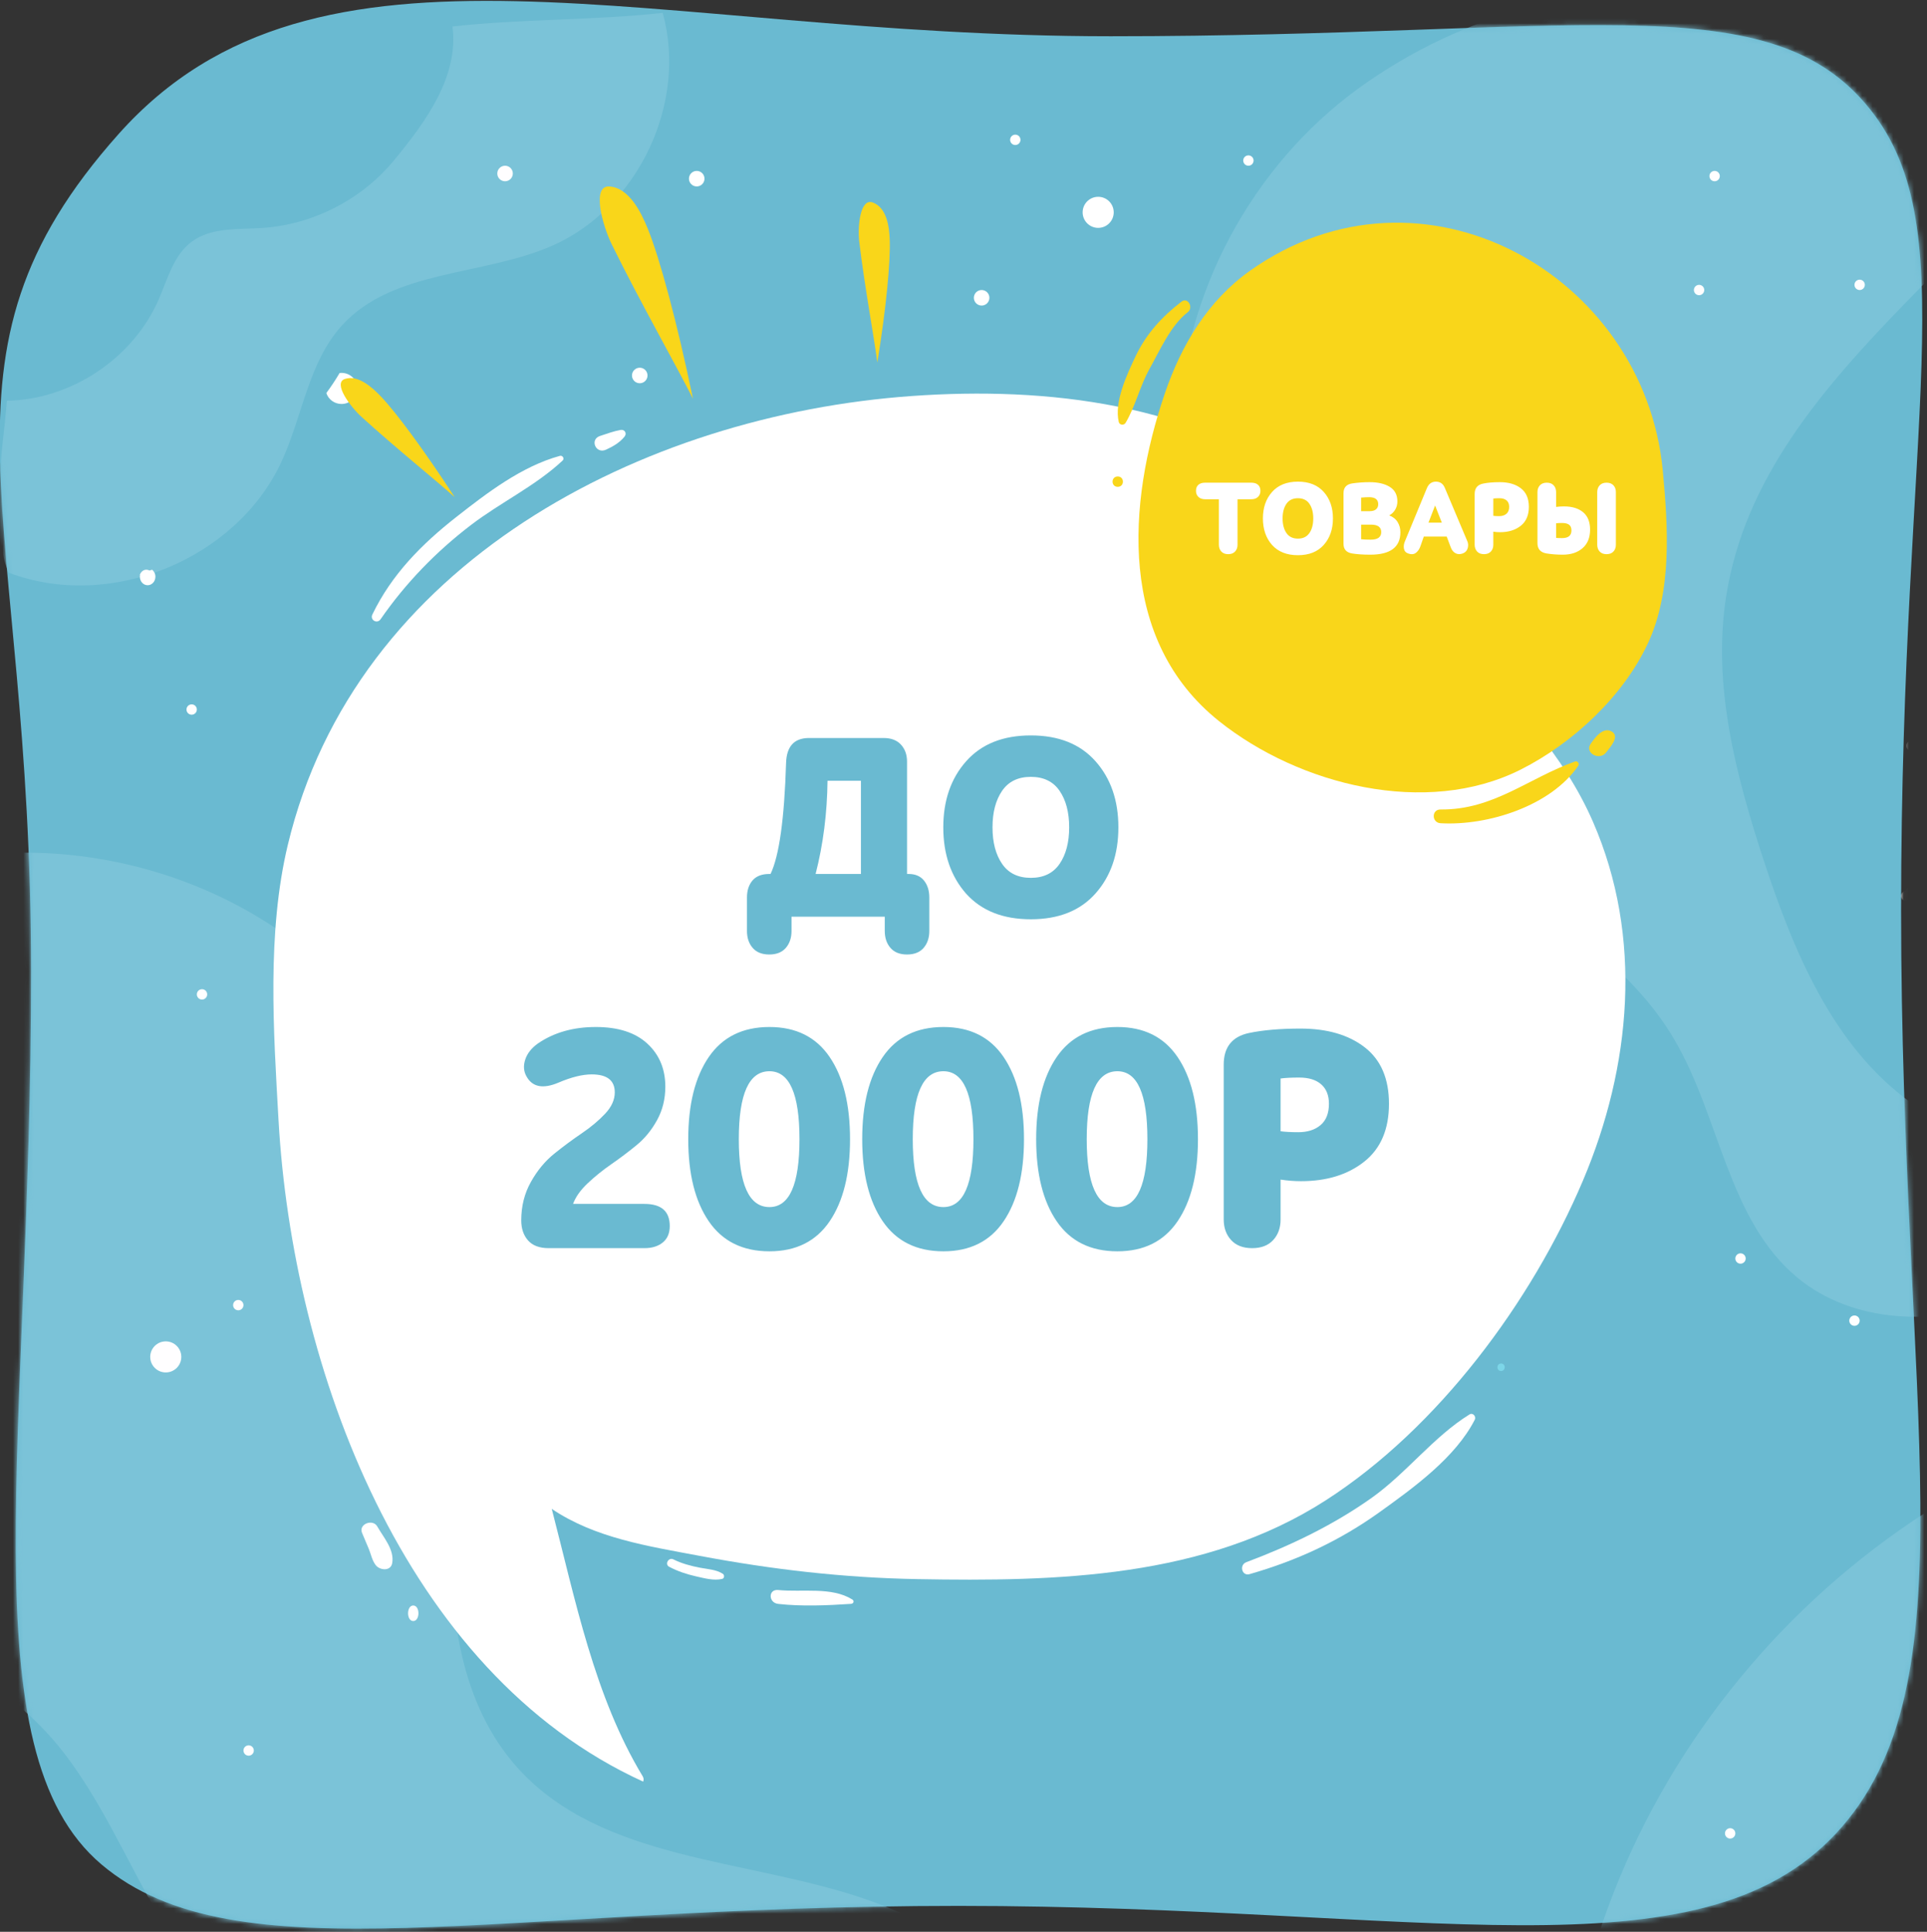 <?xml version="1.0" encoding="UTF-8"?> <svg xmlns="http://www.w3.org/2000/svg" xmlns:xlink="http://www.w3.org/1999/xlink" width="372px" height="373px" viewBox="0 0 372 373"><rect x="0" y="0" width="372" height="373" fill="#333333" stroke="none"/><title>1500</title><desc>Created with Sketch.</desc><defs><path d="M23.889,25.885 C62.413,-17.349 126.113,7 215.409,7 C304.704,7 341.425,-3 361.108,20 C380.791,43 368,79.627 368,175.751 C368,271.876 382.093,325.374 355.454,354 C328.815,382.626 275.574,368 186.049,368 C96.525,368 46.591,382 20.591,360 C-5.409,338 7,277.904 7,187.603 C7,97.301 -14.635,69.119 23.889,25.885 Z" id="path-1"></path><path d="M23.889,25.885 C62.413,-17.349 126.113,7 215.409,7 C304.704,7 341.425,-3 361.108,20 C380.791,43 368,79.627 368,175.751 C368,271.876 382.093,325.374 355.454,354 C328.815,382.626 275.574,368 186.049,368 C96.525,368 46.591,382 20.591,360 C-5.409,338 7,277.904 7,187.603 C7,97.301 -14.635,69.119 23.889,25.885 Z" id="path-3"></path></defs><g id="Page-1" stroke="none" stroke-width="1" fill="none" fill-rule="evenodd"><g id="1500" transform="translate(-1, 0)"><g id="Group-22"><g id="Rectangle" fill="#6ABAD1" fill-rule="nonzero"><path d="M23.889,25.885 C62.413,-17.349 126.113,7 215.409,7 C304.704,7 341.425,-3 361.108,20 C380.791,43 368,79.627 368,175.751 C368,271.876 382.093,325.374 355.454,354 C328.815,382.626 275.574,368 186.049,368 C96.525,368 46.591,382 20.591,360 C-5.409,338 7,277.904 7,187.603 C7,97.301 -14.635,69.119 23.889,25.885 Z" id="path-1"></path></g><g id="Group-Clipped"><g><mask id="mask-2" fill="white"><use xlink:href="#path-1"></use></mask><g id="path-1"></g><g id="Group" mask="url(#mask-2)"><g transform="translate(-20, -5)"><g><g fill-rule="nonzero"><g id="Group-10" fill="#7BC3D8"><path d="M324.696,456.798 C318.46,425.154 322.47,391.575 335.984,362.285 C349.497,332.995 372.445,308.14 400.576,292.325 C408.937,305.319 416.96,320.123 427.722,331.212 C375.049,349.701 332.725,401.594 324.696,456.798" id="Fill-5"></path><path d="M22.614,115.547 C42.116,123.029 66.595,113.089 75.345,94.136 C79.395,85.364 80.528,74.973 87.027,67.822 C96.925,56.93 114.297,58.363 127.747,52.379 C144.231,45.043 153.759,24.846 148.93,7.474 C136.048,8.931 121.229,8.657 108.347,10.114 C109.571,19.798 103.248,28.448 97.04,35.984 C90.833,43.52 81.441,48.347 71.696,49.01 C66.969,49.331 61.762,48.85 57.974,51.695 C54.482,54.317 53.341,58.934 51.585,62.931 C46.611,74.248 34.701,82.165 22.332,82.373 C21.492,93.11 18.844,105.457 22.614,115.547" id="Fill-7"></path><path d="M9.217,171.266 C33.187,166.445 59.125,172.45 78.531,187.313 C97.937,202.176 110.48,225.643 112.048,250.025 C113.115,266.603 109.37,283.084 108.42,299.669 C107.471,316.255 109.869,334.216 121.06,346.501 C137.279,364.306 164.857,363.823 187.674,371.558 C215.078,380.847 237.274,404.213 245.13,432.041 C252.986,459.87 246.282,491.382 227.775,513.611 C217.463,515.247 209.603,517.478 199.29,519.114 C206.374,495.08 210.08,464.536 193.531,445.711 C174.02,423.516 139.1,427.785 110.501,420.298 C87.961,414.396 67.789,399.903 55.015,380.43 C47.555,369.057 42.576,356.152 34.595,345.136 C26.615,334.121 14.348,324.775 0.756,325.491 C12.753,272.716 13.89,225.184 9.217,171.266" id="Fill-8"></path><path d="M283.134,22.152 C262.675,37.066 249.539,61.561 248.441,86.841 C247.343,112.122 258.307,137.663 277.397,154.29 C298.81,172.942 329.911,181.308 344.269,205.801 C353.064,220.804 354.579,240.579 367.971,251.681 C378.68,260.559 394.539,261.058 407.542,256.11 C420.545,251.162 431.21,241.588 440.918,231.628 C445.949,226.465 444.574,218.201 442.032,211.458 C432.419,227.395 405.07,228.831 389.961,217.955 C374.851,207.079 367.257,188.744 361.46,171.061 C356.078,154.65 351.559,137.328 354.206,120.262 C361.253,74.829 413.59,50.964 432.94,9.251 C382.422,-0.083 324.637,-8.102 283.134,22.152" id="Fill-9"></path></g><g id="Group-15" transform="translate(48, 31)"><path d="M185,18 C183.343,18 182,16.657 182,15 C182,13.343 183.343,12 185,12 C186.657,12 188,13.343 188,15 C188,16.657 186.657,18 185,18" id="Fill-11" fill="#FFFFFF"></path><path d="M38.931,52 C37.554,52 36.388,51.112 36,49.889 C36.902,48.67 37.76,47.375 38.563,46.021 C38.684,46.007 38.807,46 38.931,46 C40.626,46 42,47.343 42,49 C42,50.657 40.626,52 38.931,52" id="Fill-12" fill="#FFFFFF"></path><path d="M5,239 C3.343,239 2,237.657 2,236 C2,234.343 3.343,233 5,233 C6.657,233 8,234.343 8,236 C8,237.657 6.657,239 5,239" id="Fill-14" fill="#FFFEFF"></path><path d="M206.5,43 C205.671,43 205,42.328 205,41.5 C205,40.671 205.671,40 206.5,40 C207.329,40 208,40.671 208,41.5 C208,42.328 207.329,43 206.5,43" id="Fill-15" fill="#FFFEFF"></path><path d="M271.499,46 C270.671,46 270,45.328 270,44.5 C270,43.671 270.671,43 271.499,43 C272.329,43 273,43.671 273,44.5 C273,45.328 272.329,46 271.499,46" id="Fill-16" fill="#FFFEFF"></path><path d="M162.5,33 C161.672,33 161,32.328 161,31.5 C161,30.672 161.672,30 162.5,30 C163.329,30 164,30.672 164,31.5 C164,32.328 163.329,33 162.5,33" id="Fill-17" fill="#FFFFFF"></path><path d="M107.5,10 C106.671,10 106,9.329 106,8.5 C106,7.672 106.671,7 107.5,7 C108.328,7 109,7.672 109,8.5 C109,9.329 108.328,10 107.5,10" id="Fill-18" fill="#FFFFFF"></path><path d="M169,2 C168.447,2 168,1.552 168,1 C168,0.448 168.447,0 169,0 C169.553,0 170,0.448 170,1 C170,1.552 169.553,2 169,2" id="Fill-19" fill="#FFFFFF"></path><path d="M226,63 C225.448,63 225,62.553 225,62 C225,61.448 225.448,61 226,61 C226.552,61 227,61.448 227,62 C227,62.553 226.552,63 226,63" id="Fill-20" fill="#FFFEFF"></path><path d="M214,6 C213.447,6 213,5.552 213,4.999 C213,4.447 213.447,4 214,4 C214.553,4 215,4.447 215,4.999 C215,5.552 214.553,6 214,6" id="Fill-21" fill="#FFFFFF"></path><path d="M10,112 C9.447,112 9,111.552 9,111 C9,110.448 9.447,110 10,110 C10.552,110 11,110.448 11,111 C11,111.552 10.552,112 10,112" id="Fill-22" fill="#FFFFFF"></path><path d="M12,167 C11.448,167 11,166.553 11,166 C11,165.448 11.448,165 12,165 C12.552,165 13,165.448 13,166 C13,166.553 12.552,167 12,167" id="Fill-23" fill="#FFFFFF"></path><path d="M19,227 C18.448,227 18,226.552 18,226 C18,225.447 18.448,225 19,225 C19.552,225 20,225.447 20,226 C20,226.552 19.552,227 19,227" id="Fill-24" fill="#FFFEFF"></path><path d="M343,175 C342.447,175 342,174.552 342,174 C342,173.448 342.447,173 343,173 C343.552,173 344,173.448 344,174 C344,174.552 343.552,175 343,175" id="Fill-26" fill="#FFFFFF"></path><path d="M301,31 C300.448,31 300,30.553 300,30 C300,29.448 300.448,29 301,29 C301.553,29 302,29.448 302,30 C302,30.553 301.553,31 301,31" id="Fill-27" fill="#FFFEFF"></path><path d="M304,9 C303.448,9 303,8.552 303,8 C303,7.447 303.448,7 304,7 C304.553,7 305,7.447 305,8 C305,8.552 304.553,9 304,9" id="Fill-28" fill="#FFFEFF"></path><path d="M332,30 C331.448,30 331,29.553 331,29 C331,28.447 331.448,28 332,28 C332.552,28 333,28.447 333,29 C333,29.553 332.552,30 332,30" id="Fill-29" fill="#FFFEFF"></path><path d="M342,119 C341.448,119 341,118.552 341,118 C341,117.448 341.448,117 342,117 C342.552,117 343,117.448 343,118 C343,118.552 342.552,119 342,119" id="Fill-30" fill="#FFFFFF"></path><path d="M342,147 C342,146.448 341.552,146 341,146 C341,145.447 341.448,145 342,145 C342.552,145 343,145.447 343,146 C343,146.553 342.552,147 342,147" id="Fill-31" fill="#FFFFFF"></path><path d="M309,218 C308.448,218 308,217.552 308,217 C308,216.448 308.448,216 309,216 C309.552,216 310,216.448 310,217 C310,217.552 309.552,218 309,218" id="Fill-32" fill="#FFFFFF"></path><path d="M341,148 C340.448,148 340,147.553 340,147 C340,146.448 340.448,146 341,146 C341,146.553 341.448,147 342,147 C342,147.553 341.552,148 341,148" id="Fill-33" fill="#FFFFFF"></path><path d="M342,147 C341.448,147 341,146.553 341,146 C341.552,146 342,146.448 342,147" id="Fill-34" fill="#FFFFFF"></path><path d="M42.5,136 C41.671,136 41,135.329 41,134.5 C41,133.671 41.671,133 42.5,133 C43.329,133 44,133.671 44,134.5 C44,135.329 43.329,136 42.5,136" id="Fill-35" fill="#FFFFFF"></path><path d="M70.5,9 C69.672,9 69,8.329 69,7.5 C69,6.672 69.672,6 70.5,6 C71.329,6 72,6.672 72,7.5 C72,8.329 71.329,9 70.5,9" id="Fill-36" fill="#FFFEFF"></path><path d="M96.5,48 C95.671,48 95,47.329 95,46.5 C95,45.671 95.671,45 96.5,45 C97.328,45 98,45.671 98,46.5 C98,47.329 97.328,48 96.5,48" id="Fill-37" fill="#FFFFFF"></path><path d="M1.5,87 C0.672,87 0,86.263 0,85.355 C0,85.146 0.036,84.946 0.101,84.761 C0.856,84.528 1.606,84.274 2.349,84 C2.742,84.296 3,84.793 3,85.355 C3,86.263 2.328,87 1.5,87" id="Fill-38" fill="#FFFFFF"></path><path d="M0,85 C0.194,84.415 0.678,84 1.245,84 C1.525,84 1.785,84.102 2,84.275 C1.339,84.536 0.671,84.778 0,85" id="Fill-39" fill="#FFFEFF"></path><path d="M21,313 C20.447,313 20,312.552 20,312 C20,311.448 20.447,311 21,311 C21.552,311 22,311.448 22,312 C22,312.552 21.552,313 21,313" id="Fill-43" fill="#FFFEFF"></path><path d="M331,230 C330.448,230 330,229.553 330,229 C330,228.447 330.448,228 331,228 C331.552,228 332,228.447 332,229 C332,229.553 331.552,230 331,230" id="Fill-49" fill="#FFFFFF"></path><path d="M341,320 C340.448,320 340,319.552 340,319 C340,318.447 340.448,318 341,318 C341.552,318 342,318.447 342,319 C342,319.552 341.552,320 341,320" id="Fill-50" fill="#FFFFFF"></path><path d="M341,348 C340.448,348 340,347.553 340,347 C340,346.448 340.448,346 341,346 C341.552,346 342,346.448 342,347 C342,347.553 341.552,348 341,348" id="Fill-51" fill="#FFFFFF"></path><path d="M307,329 C306.448,329 306,328.552 306,328 C306,327.447 306.448,327 307,327 C307.552,327 308,327.447 308,328 C308,328.552 307.552,329 307,329" id="Fill-53" fill="#FFFFFF"></path></g></g></g></g></g></g></g><g id="Group-2-Clipped"><g><mask id="mask-4" fill="white"><use xlink:href="#path-3"></use></mask><g id="path-3"></g><g id="Group-2" mask="url(#mask-4)"><g transform="translate(53, 36)" id="Group"><g><g fill-rule="nonzero"><path d="M255.502,122.645 C249.84,109.675 240.36,99.903 230.786,89.75 C220.695,79.051 211.88,67.219 200.09,58.222 C178.693,41.895 150.155,38.607 124.035,40.464 C71.995,44.158 16.577,72.716 3.556,127.159 C-0.487,144.065 0.796,163.034 1.767,180.261 C4.451,227.819 25.707,286.828 72.154,308 C72.28,307.702 72.298,307.356 72.079,306.992 C62.728,291.547 59.061,272.837 54.513,255.343 C62.885,260.992 73.085,262.535 83.041,264.41 C97.049,267.049 110.832,268.649 125.105,268.906 C152.011,269.393 180.617,268.721 203.989,253.655 C225.611,239.719 243.634,215.424 253.58,191.958 C262.903,169.963 265.239,144.936 255.502,122.645" id="Fill-143" fill="#FFFFFF"></path><path d="M87.528,267.872 C86.254,267.05 84.618,266.988 83.17,266.71 C81.38,266.367 79.632,265.911 77.984,265.09 C77.07,264.634 76.263,266.039 77.182,266.525 C78.84,267.403 80.585,267.971 82.399,268.382 C83.971,268.735 85.809,269.242 87.405,268.869 C87.858,268.764 87.894,268.107 87.528,267.872" id="Fill-144" fill="#FFFFFF"></path><path d="M112.534,272.838 C108.496,270.328 102.871,271.48 98.231,271.01 C96.272,270.813 96.312,273.477 98.231,273.692 C102.831,274.206 107.664,273.987 112.273,273.685 C112.799,273.65 112.957,273.104 112.534,272.838" id="Fill-145" fill="#FFFFFF"></path><path d="M231.674,237.113 C224.75,241.389 219.485,248.479 212.747,253.25 C205.329,258.503 197.068,262.459 188.592,265.639 C187.188,266.165 187.727,268.374 189.223,267.945 C198.349,265.334 206.567,261.53 214.322,255.973 C220.88,251.268 228.971,245.421 232.692,238.14 C233.019,237.499 232.339,236.702 231.674,237.113" id="Fill-146" fill="#FFFFFF"></path><path d="M237.777,227.274 C236.841,227.274 236.839,228.726 237.777,228.726 C238.713,228.726 238.715,227.274 237.777,227.274" id="Fill-147" fill="#7CD6E8"></path><path d="M56.091,52.019 C48.711,54.047 42.054,59.147 36.107,63.811 C29.4,69.07 23.616,74.917 19.886,82.646 C19.373,83.71 20.795,84.542 21.468,83.568 C26.296,76.585 32.196,70.503 38.935,65.358 C44.649,60.995 51.362,57.836 56.616,52.921 C57.017,52.548 56.6,51.879 56.091,52.019" id="Fill-148" fill="#FFFFFF"></path><path d="M67.798,47.017 C66.431,47.262 65.151,47.755 63.834,48.177 C61.795,48.833 62.994,51.734 64.993,50.825 C66.355,50.205 67.637,49.456 68.571,48.298 C69.062,47.695 68.621,46.871 67.798,47.017" id="Fill-149" fill="#FFFFFF"></path><path d="M20.833,258.736 C19.972,257.22 17.213,258.255 17.879,259.945 C18.302,261.015 18.793,262.059 19.22,263.127 C19.634,264.16 19.845,265.338 20.552,266.228 C21.341,267.222 23.43,267.422 23.712,265.827 C24.172,263.23 22.057,260.892 20.833,258.736" id="Fill-150" fill="#FFFFFF"></path><path d="M27.777,274 C26.444,274 26.442,277 27.777,277 C29.109,277 29.111,274 27.777,274" id="Fill-151" fill="#FFFFFF"></path><path d="M29.493,95.306 C24.955,98.789 21.919,103.588 19.867,108.781 C17.84,113.907 15.175,120.178 14.777,125.683 C14.755,126.006 15.247,126.12 15.402,125.846 C17.983,121.277 18.985,115.955 21.468,111.267 C24.16,106.181 27.015,101.073 31.355,97.099 C32.61,95.947 30.785,94.316 29.493,95.306" id="Fill-152" fill="#FFFFFF"></path><path d="M13.777,131.062 C12.571,131.062 12.569,132.938 13.777,132.938 C14.983,132.938 14.985,131.062 13.777,131.062" id="Fill-153" fill="#FFFFFF"></path><path d="M116.242,49.086 C114.699,48.825 113.315,49.204 111.838,49.593 C110.074,50.056 108.307,50.514 106.561,51.03 C105.198,51.431 105.749,53.299 107.157,52.959 C108.935,52.53 110.727,52.162 112.517,51.786 C114.013,51.471 115.444,51.179 116.569,50.191 C116.942,49.862 116.8,49.183 116.242,49.086" id="Fill-154" fill="#FFFFFF"></path><path d="M252.616,160.414 C251.173,164.415 250.127,168.687 249.228,172.85 C248.324,177.041 246.724,180.986 245.797,185.133 C245.641,185.828 246.42,186.271 246.928,185.812 C253.17,180.121 251.517,168.263 253.747,160.735 C253.97,159.98 252.875,159.697 252.616,160.414" id="Fill-155" fill="#FFFFFF"></path><path d="M242.277,193 C240.279,193 240.274,196 242.277,196 C244.274,196 244.279,193 242.277,193" id="Fill-156" fill="#FFFFFF"></path><path d="M11.099,187.484 C11.095,185.492 8.039,185.519 7.926,187.484 C7.539,194.195 7.432,204.546 13.802,208.9 C14.282,209.228 14.896,208.687 14.756,208.19 C12.84,201.298 11.12,194.694 11.099,187.484" id="Fill-157" fill="#FFFFFF"></path><path d="M268.993,54.865 C265.426,16.912 222.403,-7.206 189.312,16.275 C181.175,22.047 176.058,30.614 172.886,39.9 C165.585,61.277 163.798,87.661 183.353,103.26 C198.805,115.584 223.309,121.781 241.543,112.607 C251.585,107.556 261.319,98.505 266.104,88.258 C270.834,78.139 270.007,65.695 268.993,54.865" id="Fill-158" fill="#F9D61A"></path><path d="M176.095,22.233 C172.303,25.145 169.264,28.458 167.185,32.86 C165.569,36.279 163.055,41.616 163.973,45.476 C164.121,46.104 164.977,46.174 165.29,45.65 C167.194,42.45 168.056,38.534 169.918,35.209 C171.91,31.654 174.016,26.797 177.28,24.292 C178.469,23.38 177.301,21.307 176.095,22.233" id="Fill-159" fill="#F9D61A"></path><path d="M163.777,56 C162.444,56 162.442,58 163.777,58 C165.109,58 165.111,56 163.777,56" id="Fill-160" fill="#F9D61A"></path><path d="M252.073,111.028 C243.067,114.226 236.311,120.405 226.092,120.299 C224.325,120.28 224.351,122.852 226.092,122.952 C235.238,123.482 247.437,119.601 252.7,111.821 C252.956,111.442 252.526,110.867 252.073,111.028" id="Fill-161" fill="#F9D61A"></path><path d="M259.113,105.229 C257.406,104.274 255.821,106.551 255.072,107.624 C253.834,109.393 256.812,110.975 258.074,109.267 C258.733,108.377 260.837,106.189 259.113,105.229" id="Fill-162" fill="#F9D61A"></path><path d="M81.777,41 C78.919,35.261 71.584,22.337 66.129,11.257 C64.29,7.52 62.147,-0.243 65.658,0.006 C69.43,0.273 71.735,4.912 73.069,8.208 C75.347,13.834 78.689,26.122 81.777,41" id="Fill-163" fill="#F9D61A"></path><path d="M35.777,60 C32.414,56.965 24.246,50.372 17.795,44.499 C15.62,42.518 12.207,37.948 14.585,37.169 C17.142,36.332 19.857,38.786 21.586,40.611 C24.538,43.726 29.907,50.971 35.777,60" id="Fill-164" fill="#F9D61A"></path><path d="M117.364,34 C116.809,29.535 114.901,19.268 113.874,10.666 C113.528,7.762 114.036,2.127 116.535,3.115 C119.217,4.175 119.664,7.784 119.756,10.275 C119.92,14.528 119.081,23.44 117.364,34" id="Fill-165" fill="#F9D61A"></path></g></g></g></g></g></g></g><path d="M233.64,93.2 L242.56,93.2 C243.12,93.2 243.553,93.337 243.86,93.61 C244.167,93.883 244.32,94.273 244.32,94.78 C244.32,95.26 244.163,95.65 243.85,95.95 C243.537,96.25 243.107,96.4 242.56,96.4 L239.9,96.4 L239.9,105.18 C239.9,105.713 239.743,106.15 239.43,106.49 C239.117,106.83 238.673,107 238.1,107 C237.527,107 237.083,106.83 236.77,106.49 C236.457,106.15 236.3,105.713 236.3,105.18 L236.3,96.4 L233.64,96.4 C233.093,96.4 232.663,96.25 232.35,95.95 C232.037,95.65 231.88,95.26 231.88,94.78 C231.88,94.273 232.033,93.883 232.34,93.61 C232.647,93.337 233.08,93.2 233.64,93.2 Z M246.56,105.22 C245.387,103.887 244.8,102.18 244.8,100.1 C244.8,98.02 245.39,96.317 246.57,94.99 C247.75,93.663 249.413,93 251.56,93 C253.707,93 255.37,93.663 256.55,94.99 C257.73,96.317 258.32,98.02 258.32,100.1 C258.32,102.18 257.73,103.883 256.55,105.21 C255.37,106.537 253.707,107.2 251.56,107.2 C249.413,107.2 247.747,106.54 246.56,105.22 Z M249.34,97.28 C248.847,98 248.6,98.94 248.6,100.1 C248.6,101.26 248.847,102.2 249.34,102.92 C249.833,103.64 250.573,104 251.56,104 C252.547,104 253.287,103.64 253.78,102.92 C254.273,102.2 254.52,101.26 254.52,100.1 C254.52,98.94 254.273,98 253.78,97.28 C253.287,96.56 252.547,96.2 251.56,96.2 C250.573,96.2 249.833,96.56 249.34,97.28 Z M260.36,105 L260.36,95.22 C260.36,94.14 260.92,93.513 262.04,93.34 C263.133,93.18 264.253,93.1 265.4,93.1 C267.013,93.1 268.31,93.403 269.29,94.01 C270.27,94.617 270.76,95.553 270.76,96.82 C270.76,97.407 270.617,97.94 270.33,98.42 C270.043,98.9 269.66,99.267 269.18,99.52 C269.9,99.787 270.44,100.213 270.8,100.8 C271.16,101.387 271.34,102.04 271.34,102.76 C271.34,105.653 269.4,107.1 265.52,107.1 C264.147,107.1 262.973,107.02 262,106.86 C260.907,106.673 260.36,106.053 260.36,105 Z M265.66,101.3 L263.76,101.3 L263.76,104.12 C264.187,104.173 264.807,104.2 265.62,104.2 C266.967,104.2 267.64,103.713 267.64,102.74 C267.64,101.78 266.98,101.3 265.66,101.3 Z M265.3,96 C264.86,96 264.347,96.027 263.76,96.08 L263.76,98.7 L265.42,98.7 C265.953,98.7 266.36,98.58 266.64,98.34 C266.92,98.1 267.06,97.773 267.06,97.36 C267.06,96.453 266.473,96 265.3,96 Z M281.04,105.62 L280.28,103.6 L275.86,103.6 L275.24,105.38 C275.04,105.98 274.74,106.433 274.34,106.74 C273.94,107.047 273.433,107.087 272.82,106.86 C272.367,106.7 272.1,106.383 272.02,105.91 C271.94,105.437 272.013,104.953 272.24,104.46 L276.44,94.3 C276.787,93.433 277.373,93 278.2,93 C279,93 279.567,93.387 279.9,94.16 L284.22,104.4 C284.433,104.827 284.477,105.29 284.35,105.79 C284.223,106.29 283.92,106.64 283.44,106.84 C282.893,107.053 282.407,107.047 281.98,106.82 C281.553,106.593 281.24,106.193 281.04,105.62 Z M278.04,97.6 L276.76,100.92 L279.34,100.92 L278.04,97.6 Z M285.68,105.18 L285.68,95.38 C285.68,94.273 286.213,93.607 287.28,93.38 C288.173,93.193 289.26,93.1 290.54,93.1 C292.233,93.1 293.59,93.497 294.61,94.29 C295.63,95.083 296.14,96.273 296.14,97.86 C296.14,99.473 295.62,100.693 294.58,101.52 C293.54,102.347 292.207,102.76 290.58,102.76 C290.14,102.76 289.707,102.727 289.28,102.66 L289.28,105.18 C289.28,105.713 289.123,106.15 288.81,106.49 C288.497,106.83 288.053,107 287.48,107 C286.907,107 286.463,106.83 286.15,106.49 C285.837,106.15 285.68,105.713 285.68,105.18 Z M290.4,99.66 C290.987,99.66 291.457,99.51 291.81,99.21 C292.163,98.91 292.34,98.46 292.34,97.86 C292.34,97.327 292.177,96.917 291.85,96.63 C291.523,96.343 291.06,96.2 290.46,96.2 C289.967,96.2 289.573,96.22 289.28,96.26 L289.28,99.6 C289.573,99.64 289.947,99.66 290.4,99.66 Z M309.34,105.18 L309.34,95.02 C309.34,94.487 309.497,94.05 309.81,93.71 C310.123,93.37 310.567,93.2 311.14,93.2 C311.713,93.2 312.157,93.37 312.47,93.71 C312.783,94.05 312.94,94.487 312.94,95.02 L312.94,105.18 C312.94,105.713 312.783,106.15 312.47,106.49 C312.157,106.83 311.713,107 311.14,107 C310.567,107 310.123,106.83 309.81,106.49 C309.497,106.15 309.34,105.713 309.34,105.18 Z M297.8,104.88 L297.8,95.02 C297.8,94.487 297.957,94.05 298.27,93.71 C298.583,93.37 299.027,93.2 299.6,93.2 C300.173,93.2 300.617,93.37 300.93,93.71 C301.243,94.05 301.4,94.487 301.4,95.02 L301.4,97.88 C301.907,97.813 302.413,97.78 302.92,97.78 C304.493,97.78 305.727,98.157 306.62,98.91 C307.513,99.663 307.96,100.78 307.96,102.26 C307.96,103.807 307.477,105 306.51,105.84 C305.543,106.68 304.273,107.1 302.7,107.1 C301.58,107.1 300.527,107.02 299.54,106.86 C298.38,106.66 297.8,106 297.8,104.88 Z M302.56,103.9 C303.76,103.9 304.36,103.407 304.36,102.42 C304.36,101.913 304.21,101.547 303.91,101.32 C303.61,101.093 303.153,100.98 302.54,100.98 C302.1,100.98 301.72,101 301.4,101.04 L301.4,103.86 C301.64,103.887 302.027,103.9 302.56,103.9 Z" id="ТОВАРЫ" fill="#FFFFFF" fill-rule="nonzero"></path><path d="M153.8,177 L153.8,179.75 C153.8,181.083 153.433,182.175 152.7,183.025 C151.967,183.875 150.9,184.3 149.5,184.3 C148.1,184.3 147.033,183.875 146.3,183.025 C145.567,182.175 145.2,181.083 145.2,179.75 L145.2,173.3 C145.2,171.933 145.558,170.833 146.275,170 C146.992,169.167 148.067,168.75 149.5,168.75 L149.75,168.75 C151.417,165.283 152.417,158.133 152.75,147.3 C152.85,144.167 154.267,142.567 157,142.5 L171.6,142.5 C173.033,142.5 174.142,142.925 174.925,143.775 C175.708,144.625 176.1,145.717 176.1,147.05 L176.1,168.75 L176.4,168.75 C177.7,168.75 178.692,169.175 179.375,170.025 C180.058,170.875 180.4,171.967 180.4,173.3 L180.4,179.75 C180.4,181.083 180.033,182.175 179.3,183.025 C178.567,183.875 177.5,184.3 176.1,184.3 C174.7,184.3 173.633,183.875 172.9,183.025 C172.167,182.175 171.8,181.083 171.8,179.75 L171.8,177 L153.8,177 Z M158.45,168.75 L167.2,168.75 L167.2,150.75 L160.75,150.75 C160.683,157.017 159.917,163.017 158.45,168.75 Z M187.5,172.55 C184.567,169.217 183.1,164.95 183.1,159.75 C183.1,154.55 184.575,150.292 187.525,146.975 C190.475,143.658 194.633,142 200,142 C205.367,142 209.525,143.658 212.475,146.975 C215.425,150.292 216.9,154.55 216.9,159.75 C216.9,164.95 215.425,169.208 212.475,172.525 C209.525,175.842 205.367,177.5 200,177.5 C194.633,177.5 190.467,175.85 187.5,172.55 Z M194.45,152.7 C193.217,154.5 192.6,156.85 192.6,159.75 C192.6,162.65 193.217,165 194.45,166.8 C195.683,168.6 197.533,169.5 200,169.5 C202.467,169.5 204.317,168.6 205.55,166.8 C206.783,165 207.4,162.65 207.4,159.75 C207.4,156.85 206.783,154.5 205.55,152.7 C204.317,150.9 202.467,150 200,150 C197.533,150 195.683,150.9 194.45,152.7 Z" id="ДО" fill="#6ABAD1" fill-rule="nonzero"></path><path d="M108.821,209.036 C105.852,210.297 103.799,209.91 102.66,207.877 C102.091,206.901 101.999,205.813 102.385,204.613 C102.772,203.414 103.595,202.367 104.856,201.472 C107.947,199.357 111.668,198.3 116.019,198.3 C120.33,198.3 123.644,199.367 125.962,201.502 C128.28,203.638 129.439,206.413 129.439,209.829 C129.439,212.188 128.91,214.333 127.853,216.264 C126.796,218.196 125.474,219.813 123.888,221.114 C122.302,222.415 120.686,223.635 119.038,224.774 C117.391,225.913 115.867,227.143 114.463,228.464 C113.06,229.786 112.115,231.118 111.627,232.46 L125.413,232.46 C128.666,232.46 130.293,233.883 130.293,236.73 C130.293,238.113 129.846,239.17 128.951,239.902 C128.056,240.634 126.877,241 125.413,241 L106.93,241 C105.141,241 103.809,240.502 102.934,239.506 C102.06,238.509 101.623,237.218 101.623,235.632 C101.623,232.907 102.243,230.437 103.484,228.22 C104.724,226.004 106.228,224.184 107.998,222.761 C109.767,221.338 111.535,220.026 113.305,218.827 C115.074,217.627 116.578,216.366 117.819,215.044 C119.059,213.723 119.679,212.35 119.679,210.927 C119.679,208.609 118.195,207.45 115.226,207.45 C113.437,207.45 111.302,207.979 108.821,209.036 Z M137.828,235.815 C135.185,231.952 133.863,226.665 133.863,219.955 C133.863,213.245 135.185,207.958 137.828,204.095 C140.472,200.232 144.376,198.3 149.54,198.3 C154.664,198.3 158.538,200.232 161.161,204.095 C163.784,207.958 165.095,213.245 165.095,219.955 C165.095,226.665 163.784,231.952 161.161,235.815 C158.538,239.678 154.664,241.61 149.54,241.61 C144.376,241.61 140.472,239.678 137.828,235.815 Z M149.54,206.84 C145.596,206.84 143.623,211.212 143.623,219.955 C143.623,228.698 145.596,233.07 149.54,233.07 C153.404,233.07 155.335,228.698 155.335,219.955 C155.335,211.212 153.404,206.84 149.54,206.84 Z M171.411,235.815 C168.767,231.952 167.446,226.665 167.446,219.955 C167.446,213.245 168.767,207.958 171.411,204.095 C174.054,200.232 177.958,198.3 183.123,198.3 C188.247,198.3 192.12,200.232 194.743,204.095 C197.366,207.958 198.678,213.245 198.678,219.955 C198.678,226.665 197.366,231.952 194.743,235.815 C192.12,239.678 188.247,241.61 183.123,241.61 C177.958,241.61 174.054,239.678 171.411,235.815 Z M183.123,206.84 C179.178,206.84 177.206,211.212 177.206,219.955 C177.206,228.698 179.178,233.07 183.123,233.07 C186.986,233.07 188.918,228.698 188.918,219.955 C188.918,211.212 186.986,206.84 183.123,206.84 Z M204.993,235.815 C202.35,231.952 201.028,226.665 201.028,219.955 C201.028,213.245 202.35,207.958 204.993,204.095 C207.636,200.232 211.54,198.3 216.705,198.3 C221.829,198.3 225.703,200.232 228.326,204.095 C230.949,207.958 232.26,213.245 232.26,219.955 C232.26,226.665 230.949,231.952 228.326,235.815 C225.703,239.678 221.829,241.61 216.705,241.61 C211.54,241.61 207.636,239.678 204.993,235.815 Z M216.705,206.84 C212.76,206.84 210.788,211.212 210.788,219.955 C210.788,228.698 212.76,233.07 216.705,233.07 C220.568,233.07 222.5,228.698 222.5,219.955 C222.5,211.212 220.568,206.84 216.705,206.84 Z M237.233,235.449 L237.233,205.559 C237.233,202.184 238.86,200.15 242.113,199.459 C244.838,198.89 248.152,198.605 252.056,198.605 C257.221,198.605 261.359,199.815 264.47,202.234 C267.581,204.654 269.136,208.284 269.136,213.123 C269.136,218.044 267.55,221.765 264.378,224.286 C261.206,226.807 257.14,228.068 252.178,228.068 C250.836,228.068 249.515,227.966 248.213,227.763 L248.213,235.449 C248.213,237.076 247.736,238.407 246.78,239.445 C245.824,240.482 244.472,241 242.723,241 C240.975,241 239.623,240.482 238.667,239.445 C237.711,238.407 237.233,237.076 237.233,235.449 Z M251.629,218.613 C253.419,218.613 254.852,218.156 255.93,217.24 C257.008,216.325 257.546,214.953 257.546,213.123 C257.546,211.496 257.048,210.246 256.052,209.371 C255.056,208.497 253.642,208.06 251.812,208.06 C250.308,208.06 249.108,208.121 248.213,208.243 L248.213,218.43 C249.108,218.552 250.247,218.613 251.629,218.613 Z" id="2000P" fill="#6ABAD1"></path></g></g></svg> 